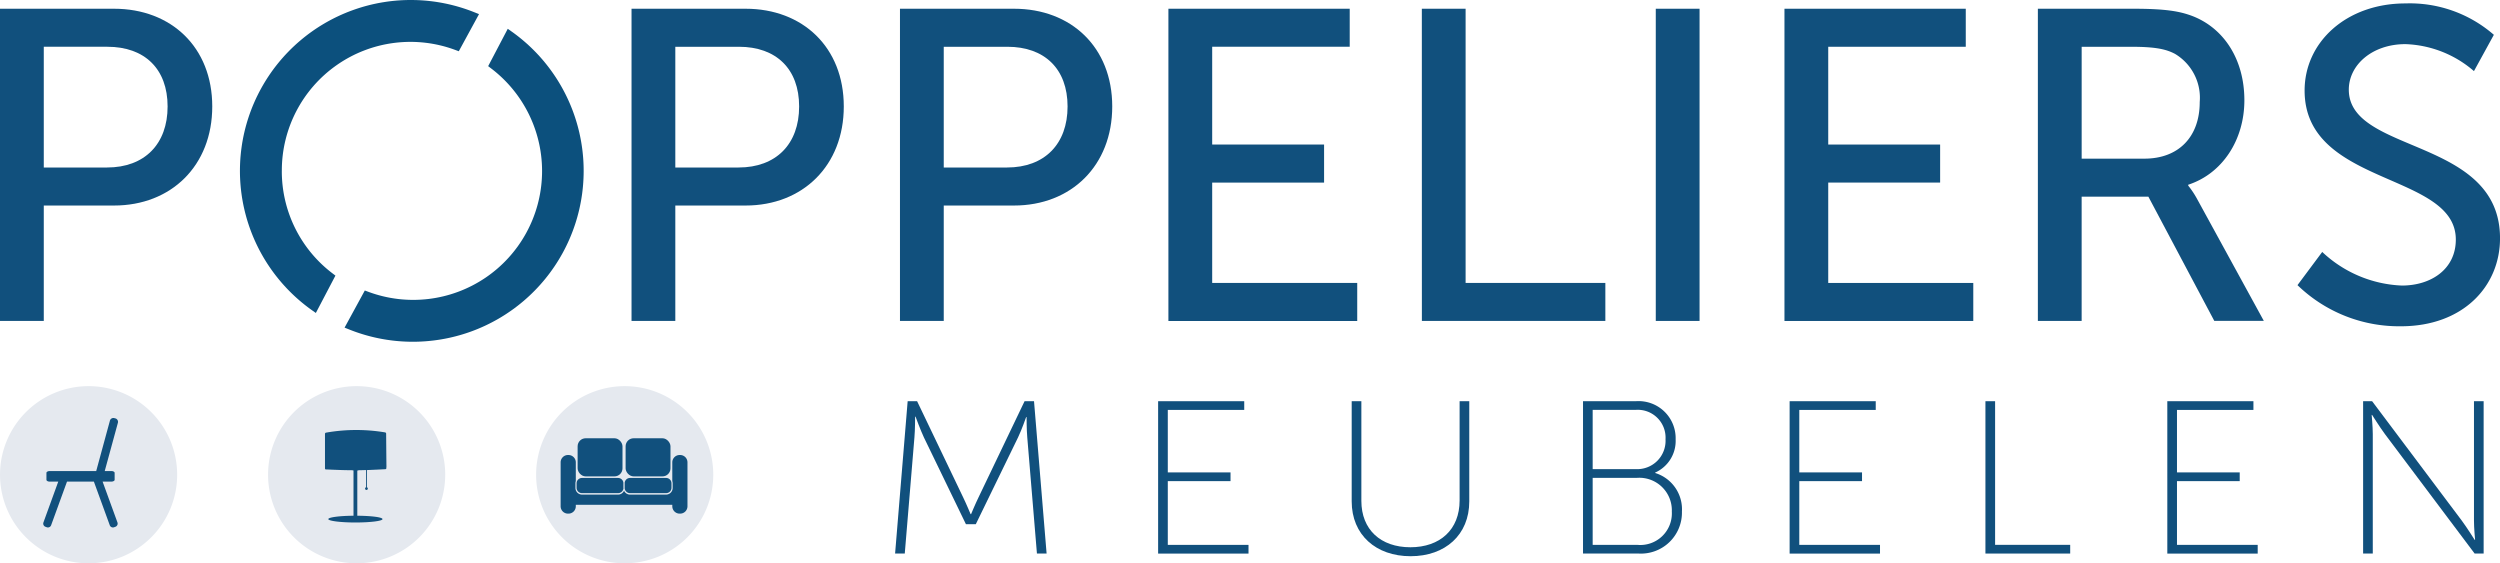 <svg xmlns="http://www.w3.org/2000/svg" xmlns:xlink="http://www.w3.org/1999/xlink" width="248" height="55.88" viewBox="0 0 248 55.88">
  <defs>
    <clipPath id="clip-path">
      <rect id="Rectangle_7" data-name="Rectangle 7" width="248" height="55.88" fill="none"/>
    </clipPath>
  </defs>
  <g id="Group_178" data-name="Group 178" transform="translate(-141 -52)">
    <g id="Group_2" data-name="Group 2" transform="translate(141 52)">
      <g id="Group_1" data-name="Group 1" transform="translate(0 0)" clip-path="url(#clip-path)">
        <path id="Path_1" data-name="Path 1" d="M105.8,46.864h.937l4.55,9.5c.356.734.758,1.705.758,1.705h.045s.4-.972.758-1.705l4.55-9.5h.937l1.248,15.113h-.959l-.959-11.529c-.067-.734-.067-2.008-.067-2.008h-.044s-.446,1.274-.8,2.008l-4.193,8.615h-.981l-4.171-8.615c-.335-.713-.825-2.052-.825-2.052h-.044s0,1.318-.067,2.052l-.959,11.529h-.959Z" transform="translate(-15.76 -7.064)" fill="#11507d"/>
        <path id="Path_2" data-name="Path 2" d="M135.277,46.864h8.542v.863h-7.583v6.2h6.223v.865h-6.223v6.324h8.007v.864h-8.966Z" transform="translate(-20.391 -7.064)" fill="#11507d"/>
        <path id="Path_3" data-name="Path 3" d="M157.887,46.864h.959v9.888c0,2.85,1.918,4.6,4.862,4.6s4.884-1.749,4.884-4.642V46.864h.959V56.8c0,3.324-2.386,5.44-5.821,5.44s-5.843-2.116-5.843-5.44Z" transform="translate(-23.799 -7.064)" fill="#11507d"/>
        <path id="Path_4" data-name="Path 4" d="M184.908,46.864h5.241a3.677,3.677,0,0,1,3.947,3.778,3.437,3.437,0,0,1-2.029,3.3v.043a3.766,3.766,0,0,1,2.654,3.822,4.07,4.07,0,0,1-4.349,4.166h-5.464Zm5.219,6.736a2.811,2.811,0,0,0,2.966-2.959,2.76,2.76,0,0,0-2.989-2.915h-4.238V53.6Zm.156,7.513a3.132,3.132,0,0,0,3.434-3.3,3.226,3.226,0,0,0-3.457-3.346h-4.394v6.649Z" transform="translate(-27.873 -7.064)" fill="#11507d"/>
        <path id="Path_5" data-name="Path 5" d="M209.041,46.864h8.542v.863H210v6.2h6.223v.865H210v6.324h8.007v.864h-8.966Z" transform="translate(-31.51 -7.064)" fill="#11507d"/>
        <path id="Path_6" data-name="Path 6" d="M231.913,46.864h.959V61.112h7.449v.864h-8.408Z" transform="translate(-34.958 -7.064)" fill="#11507d"/>
        <path id="Path_7" data-name="Path 7" d="M253.157,46.864H261.7v.863h-7.583v6.2h6.223v.865h-6.223v6.324h8.007v.864h-8.966Z" transform="translate(-38.16 -7.064)" fill="#11507d"/>
        <path id="Path_8" data-name="Path 8" d="M276.029,46.864h.893l8.9,11.853c.513.691,1.271,1.9,1.271,1.9h.044s-.111-1.144-.111-1.9V46.864h.959V61.977h-.892l-8.9-11.852c-.513-.69-1.271-1.9-1.271-1.9h-.045s.111,1.145.111,1.9V61.977h-.959Z" transform="translate(-41.608 -7.064)" fill="#11507d"/>
        <path id="Path_9" data-name="Path 9" d="M0,1.021H11.318c5.659,0,9.738,3.817,9.738,9.694s-4.08,9.827-9.738,9.827H4.343V31.991H0ZM10.616,16.77c3.729,0,6.01-2.325,6.01-6.054S14.345,4.793,10.66,4.793H4.343V16.77Z" transform="translate(0 -0.154)" fill="#11507d"/>
        <path id="Path_10" data-name="Path 10" d="M73.767,1.021H85.085c5.659,0,9.738,3.817,9.738,9.694s-4.08,9.827-9.738,9.827H78.11V31.991H73.767ZM84.383,16.77c3.729,0,6.01-2.325,6.01-6.054s-2.281-5.922-5.966-5.922H78.11V16.77Z" transform="translate(-11.119 -0.154)" fill="#11507d"/>
        <path id="Path_11" data-name="Path 11" d="M105.123,1.021h11.318c5.659,0,9.739,3.817,9.739,9.694s-4.08,9.827-9.739,9.827h-6.975V31.991h-4.343ZM115.739,16.77c3.729,0,6.01-2.325,6.01-6.054s-2.281-5.922-5.966-5.922h-6.317V16.77Z" transform="translate(-15.846 -0.154)" fill="#11507d"/>
        <path id="Path_12" data-name="Path 12" d="M136.479,1.021h17.986V4.793H140.822v9.7h11.1v3.772h-11.1v9.958h14.388v3.772H136.479Z" transform="translate(-20.573 -0.154)" fill="#11507d"/>
        <path id="Path_13" data-name="Path 13" d="M166.08,1.021h4.342v27.2h13.863v3.772h-18.2Z" transform="translate(-25.034 -0.154)" fill="#11507d"/>
        <rect id="Rectangle_4" data-name="Rectangle 4" width="4.343" height="30.97" transform="translate(164.253 0.867)" fill="#11507d"/>
        <path id="Path_14" data-name="Path 14" d="M208.439,1.021h17.985V4.793H212.781v9.7h11.1v3.772h-11.1v9.958H227.17v3.772H208.439Z" transform="translate(-31.42 -0.154)" fill="#11507d"/>
        <path id="Path_15" data-name="Path 15" d="M238.038,1.021h9.475c3.246,0,4.606.263,5.79.7,3.158,1.185,5.22,4.3,5.22,8.379,0,3.947-2.194,7.282-5.571,8.379v.087a9.034,9.034,0,0,1,.921,1.4l6.579,12.02h-4.913L249,19.664H242.38V31.991h-4.342ZM248.61,15.892c3.378,0,5.484-2.149,5.484-5.615a5.071,5.071,0,0,0-2.457-4.781c-.833-.438-1.842-.7-4.255-.7h-5v11.1Z" transform="translate(-35.881 -0.154)" fill="#11507d"/>
        <path id="Path_16" data-name="Path 16" d="M270.817,25.054a12.223,12.223,0,0,0,7.9,3.334c2.9,0,5.352-1.623,5.352-4.562,0-6.712-15-5.264-15-14.783,0-4.826,4.167-8.642,10-8.642a12.693,12.693,0,0,1,8.774,3.114l-1.975,3.6a10.916,10.916,0,0,0-6.8-2.676c-3.29,0-5.614,2.062-5.614,4.518,0,6.405,15,4.694,15,14.74,0,4.781-3.685,8.73-9.827,8.73a14.485,14.485,0,0,1-10.264-4.08Z" transform="translate(-40.452 -0.061)" fill="#11507d"/>
        <path id="Path_17" data-name="Path 17" d="M56.837,3.646l-.4-.282L54.493,7.069l.285.218A12.781,12.781,0,0,1,42.6,29.452l-.344-.127-2.007,3.682.443.178A16.949,16.949,0,0,0,56.837,3.646" transform="translate(-6.067 -0.507)" fill="#0c507d"/>
        <path id="Path_18" data-name="Path 18" d="M32.183,16.951A12.757,12.757,0,0,1,49.393,4.957l.344.127L51.744,1.4,51.3,1.224a16.949,16.949,0,0,0-16.143,29.54l.4.282L37.5,27.34l-.285-.217a12.713,12.713,0,0,1-5.034-10.172" transform="translate(-4.225 0)" fill="#0c507d"/>
        <path id="Path_19" data-name="Path 19" d="M48.884,53.891A8.786,8.786,0,1,1,40.1,45.105a8.786,8.786,0,0,1,8.786,8.786" transform="translate(-4.72 -6.799)" fill="#e5e9ef"/>
        <path id="Path_20" data-name="Path 20" d="M44.059,53.916q-.018-1.657-.031-3.314a.13.13,0,0,0-.1-.137,17.337,17.337,0,0,0-5.867.025.129.129,0,0,0-.1.138q0,1.657,0,3.314c0,.191,0,.2.189.2q.74.033,1.481.058c.33.01.658.015.988.018a.692.692,0,0,1,.172.025v4.488c-1.394.012-2.5.157-2.5.335s1.2.336,2.688.336,2.689-.15,2.689-.336-1.1-.323-2.5-.335v-4.47a.583.583,0,0,1,.223-.046c.214,0,.427-.009.641-.015V55.91a.135.135,0,0,0-.093.128.136.136,0,1,0,.273,0,.135.135,0,0,0-.093-.128V54.2c.087,0,.174-.005.261-.009q.74-.031,1.48-.07c.192-.01.189-.014.188-.206" transform="translate(-5.723 -7.571)" fill="#11507d"/>
        <path id="Path_21" data-name="Path 21" d="M80.194,53.891a8.786,8.786,0,1,1-8.786-8.786,8.785,8.785,0,0,1,8.786,8.786" transform="translate(-9.439 -6.799)" fill="#e5e9ef"/>
        <path id="Path_22" data-name="Path 22" d="M77.34,53.149h-.048a.729.729,0,0,0-.729.729v1.855a.673.673,0,0,1,.038.216v.462a.663.663,0,0,1-.659.667H72.371a.656.656,0,0,1-.594-.384.658.658,0,0,1-.594.384H67.612a.663.663,0,0,1-.659-.667v-.462a.659.659,0,0,1,.038-.214V53.878a.729.729,0,0,0-.729-.729h-.048a.728.728,0,0,0-.728.729v4.357a.728.728,0,0,0,.728.729h.048a.729.729,0,0,0,.729-.729v-.149h9.572v.149a.729.729,0,0,0,.729.729h.048a.728.728,0,0,0,.728-.729V53.878a.728.728,0,0,0-.728-.729" transform="translate(-9.871 -8.012)" fill="#11507d"/>
        <path id="Path_23" data-name="Path 23" d="M71.994,56.813v-.462c0-.015,0-.029,0-.044a.531.531,0,0,0-.534-.477h-3.57a.53.53,0,0,0-.539.521v.468a.53.53,0,0,0,.538.516h3.57A.53.53,0,0,0,72,56.858c0-.013,0-.025,0-.038v-.006" transform="translate(-10.153 -8.416)" fill="#11507d"/>
        <rect id="Rectangle_5" data-name="Rectangle 5" width="4.452" height="3.783" rx="0.798" transform="translate(57.3 43.476)" fill="#11507d"/>
        <path id="Path_24" data-name="Path 24" d="M77.069,55.83H73.5a.531.531,0,0,0-.534.477.371.371,0,0,0,0,.044v.468c0,.014,0,.025,0,.038a.53.53,0,0,0,.534.477h3.571a.53.53,0,0,0,.538-.516v-.468a.53.53,0,0,0-.538-.521" transform="translate(-10.998 -8.416)" fill="#11507d"/>
        <rect id="Rectangle_6" data-name="Rectangle 6" width="4.452" height="3.783" rx="0.798" transform="translate(62.06 43.476)" fill="#11507d"/>
        <path id="Path_25" data-name="Path 25" d="M.657,50.562a8.786,8.786,0,1,1,4.8,11.459,8.786,8.786,0,0,1-4.8-11.459" transform="translate(0 -6.799)" fill="#e5e9ef"/>
        <path id="Path_26" data-name="Path 26" d="M12.218,48.868l-.135-.037a.36.36,0,0,0-.424.279l-1.354,4.977H5.7c-.183,0-.332.081-.332.181v.687c0,.1.149.182.332.182h.84L5.07,59.185a.336.336,0,0,0,.2.43l.132.048a.336.336,0,0,0,.43-.2l1.575-4.326h2.668l1.575,4.326a.336.336,0,0,0,.43.2l.132-.048a.336.336,0,0,0,.2-.43l-1.473-4.049H11.8c.183,0,.333-.081.333-.182v-.687c0-.1-.149-.181-.333-.181h-.65l1.3-4.764a.361.361,0,0,0-.224-.455" transform="translate(-0.761 -7.359)" fill="#11507d"/>
      </g>
    </g>
  </g>
</svg>
